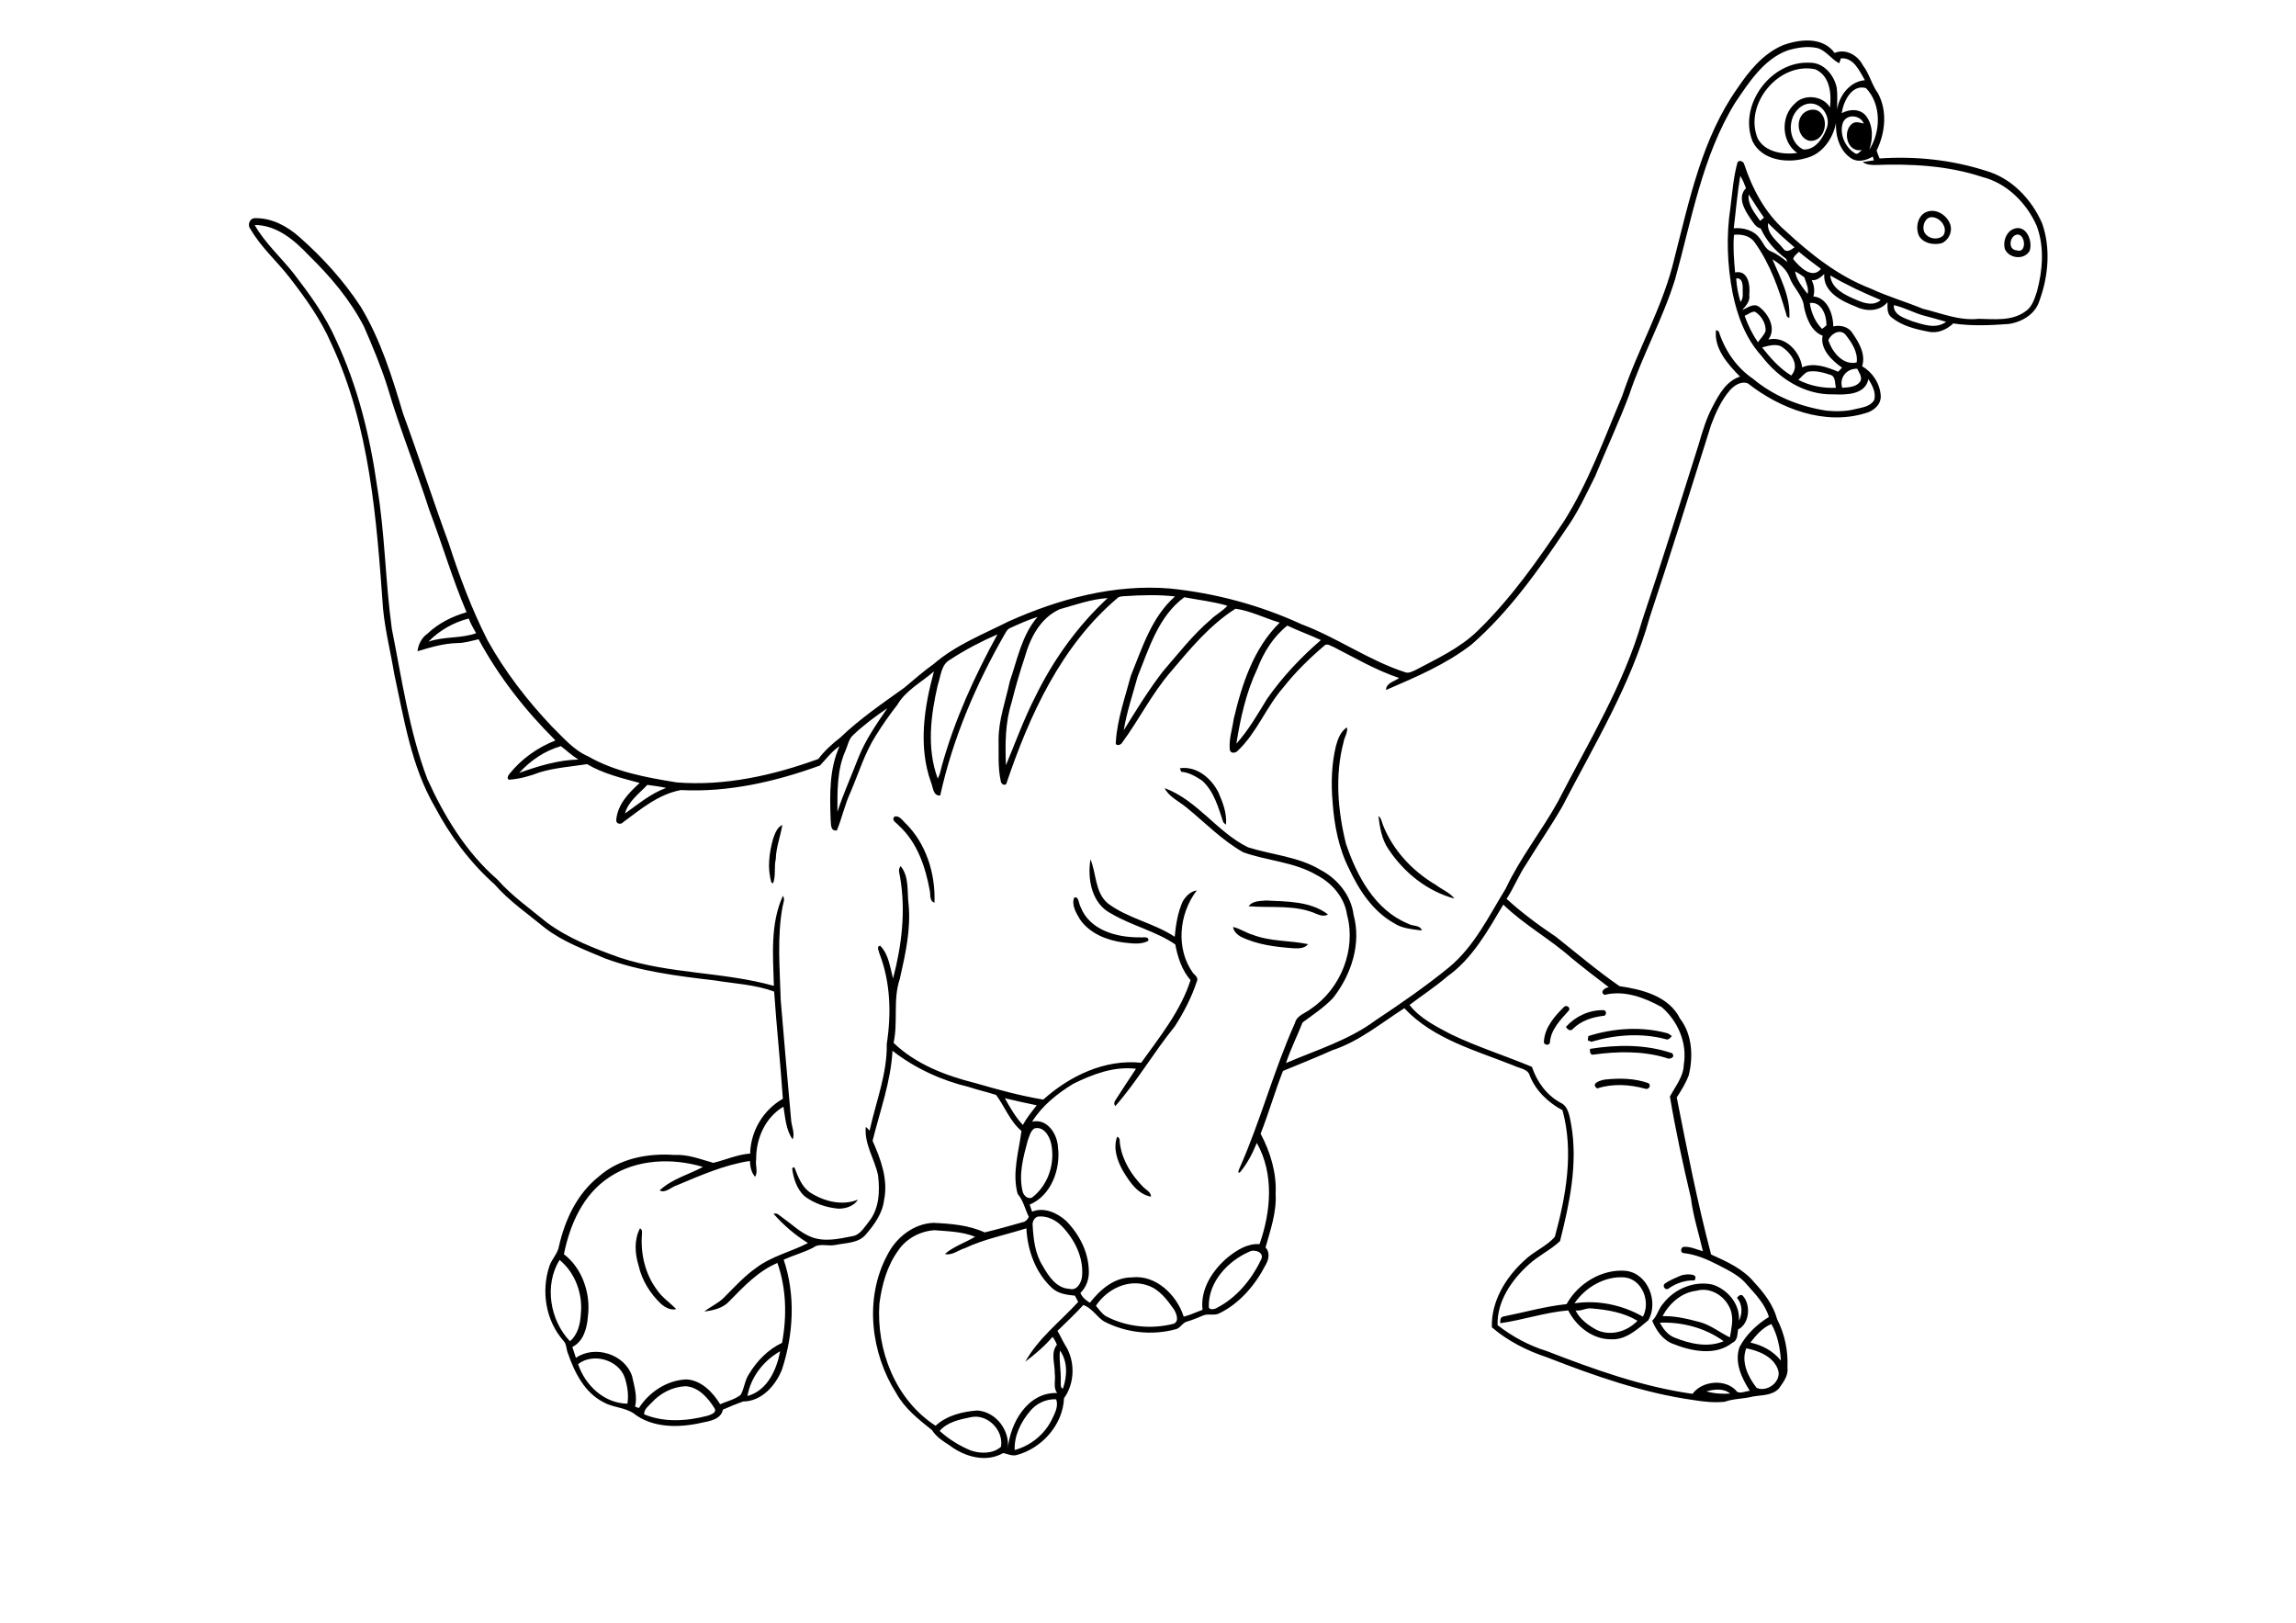 <?xml version="1.0" encoding="utf-8"?>
<!-- Generator: Adobe Illustrator 21.0.2, SVG Export Plug-In . SVG Version: 6.00 Build 0)  -->
<svg version="1.2" baseProfile="tiny" id="Layer_1" xmlns="http://www.w3.org/2000/svg" xmlns:xlink="http://www.w3.org/1999/xlink"
	 x="0px" y="0px" viewBox="0 0 842 595" overflow="scroll" xml:space="preserve">
<g>
	<path d="M608.7,485c1.2,2.2,2.8,4.4,5.2,5.4c5.7,2.3,12.3,3.9,18.2,1.4C625.4,486.9,616.9,484.7,608.7,485 M622.1,473.3
		c-5.4,0.6-9.9,4.6-12.4,9.3c4.7-0.1,9.2,1,13.7,2.2c4,1.1,7.3,3.8,11,5.6c0.5-3.1,1.3-6.2,0.5-9.3
		C633.4,475.7,627.6,471.7,622.1,473.3 M610,477.9c4.1-5.3,11.2-8.3,17.9-6.9c5.6,1.7,10.3,7.2,9.8,13.3c1.4-2.7,1.3-6.1-0.7-8.4
		c0.5-0.6,1.2-1.5,2.1-0.8c3.1,3.4,2.5,10.3-1.7,12.4c-0.3,1.7-0.1,4-2,4.8c-6.2,5-15,3.2-21.8,0.5c-3.8-1.4-6.2-4.9-7.7-8.5
		C607.8,482.5,608.2,479.8,610,477.9 M616.2,467.8c1.6-0.7,7.1-1.1,5.2,1.7c-3.4-0.1-6.6,1-9.4,2.9c-1,1-2.5-0.6-1.6-1.6
		C612.1,469.5,614.2,468.7,616.2,467.8 M577.8,480.5c1.6,3.3,4.7,5.5,7.8,7.2c5.1,2.3,11.1,0.6,14.9-3.4c-5-3-10.8-4-16.5-4.5
		C581.8,479.4,579.9,480.9,577.8,480.5 M577.4,477.9c8.6-1.3,17.6,0.6,25.1,4.9c2.9-5.4-0.2-13.7-6.7-14.4
		C588.6,467.8,581.4,472,577.4,477.9 M574.5,478.2c4.2-7.6,13-13,21.8-12.2c8.1,1,12,11.4,8.2,18.1c-3.9,3.2-8.1,7.2-13.5,7
		c-6.9,0.1-12.9-4.7-15.9-10.6c-8.4,0.7-16.5,3.5-24.9,4.7c-0.1-1,0-2.4,1.3-2.5C559.1,481.2,566.7,479,574.5,478.2 M234.2,464.1
		c-1.4-4.5-1.7-9.5,0.5-13.7c1,0.5,0.7,1.6,0.7,2.4c-0.5,7,1.2,14.3,5.4,20c1.9,2.9,4.8,4.8,7.2,7.2c-2,0.6-4.1-0.6-5.6-1.9
		C238.5,474.4,235.4,469.5,234.2,464.1 M290.5,428.3c0.2-0.1,0.6-0.2,0.8-0.3c1.4,3.5,2.7,7.3,6,9.4c5.1,3.2,11.6,4.8,17.3,2.5
		c-1.4,2.4-4.5,3.3-7.1,3.3c-4.5-0.4-8.9-1.9-12.5-4.6C292.3,436.1,290.9,432.1,290.5,428.3 M409.7,416.8c1.3,0.5,0.8,2,1.1,3.1
		c0.9,5.8,4.2,11,8.3,15.2c1.1,1.2,3,1.9,3,3.7c-4.9-0.9-7.8-5.4-10.2-9.3C409.7,425.6,408.1,421,409.7,416.8 M589.1,395.8
		c5.1-0.5,10.3-0.4,15.2,1.3c1.5,0.6,0.4,2.7-1,2.1c-5.8-1.6-12-1.9-17.6-0.1C583,397.2,587.4,395.9,589.1,395.8 M583.1,384.6
		c10-1.6,20.5-1.7,30.1,1.6c1.4,1.5-1,2.5-2.2,1.7c-8.6-2.6-17.8-2.4-26.6-1.2C583.1,387,583,385.5,583.1,384.6 M582.5,379.9
		c9.2-2.9,19.3-3.6,28.7-1.1c0.7,0.1,1.3,0.7,1.9,1.1c-0.6,0.8-1.4,1.6-2.4,1.1c-8.9-2.3-18.3-1.6-27.1,1c-0.3-0.1-1-0.4-1.3-0.5
		C582.3,381.1,582.4,380.3,582.5,379.9 M574.3,376.5c3.4-3.8,8.5-6.2,13.7-6.1c1.3,0,1.3,2.2-0.1,2.1c-4.1,0.5-8.1,1.8-11.1,4.8
		C576,378.3,574.7,377.5,574.3,376.5 M573.7,369.1c1-0.7,2.5,0.6,1.5,1.6c-3,3.3-6.4,6.8-6.8,11.4c0,1.5-2.5,1.2-2.2-0.3
		C566.5,376.7,570.2,372.5,573.7,369.1 M452.2,339.9c2.6,0.6,4.8,2.2,7.3,2.9c6.5,2.5,13.5,2,20.2,3.4c-1.3,1.7-3.7,1.6-5.6,1.5
		c-6.5-0.5-13.2-1.3-19.2-4.3C453.7,342.7,452.4,341.5,452.2,339.9 M457.9,332.3c1.4-2,4.2-1.9,6.4-2.1c7.7,0.4,16.3,0.2,22.7,5.1
		c-1.2,0.8-2.8,0.4-4-0.1C475.1,331.6,466.3,333,457.9,332.3 M393.9,329.2c1.7-0.9,1.7,2.3,2.4,3.4c3.3,8.5,13.3,11.2,21.6,11.1
		c1.1,0.2,3.6-0.6,3.2,1.3c-2.8,1.5-6.1,0.9-9.1,0.6c-6.1-0.8-12.3-3.3-15.9-8.4C394.7,334.8,392.9,332,393.9,329.2 M283.5,307.6
		c0.7-1.9,1.4-4.2,3.4-5.1c-0.7,4.2-2.3,8.2-2.4,12.5c-0.7,2.9,0.1,6.1-1,8.9c-0.2-0.1-0.5-0.2-0.6-0.3
		C281.3,318.3,282.1,312.7,283.5,307.6 M505.5,299.2c1.1,0.8,1.2,2.2,1.7,3.4c3.7,9.3,10.9,16.9,19.4,21.9c2.2,1.7,5,2.7,6.8,5
		c-10-2.7-18.5-9.5-24.2-18.1C506.7,307.8,506,303.3,505.5,299.2 M328.1,299.4c1.6-0.4,2.7,1.2,3.7,2.2c7.8,7.5,11.3,18.7,10.9,29.4
		c-1.9-0.6-1.4-2.8-1.7-4.3c-1.6-8.8-4.6-17.8-11.4-24C328.9,301.8,326.6,300.7,328.1,299.4 M432.7,281.7c6.2-0.9,11.5,3.7,14.1,8.8
		c1.6,3.7,3.2,7.7,2.8,11.9c-0.3-0.2-0.8-0.7-1-0.9c-1.8-5.4-3.4-11.4-7.8-15.3c-2.3-1.5-4.8-3-7.6-3.2
		C433,282.7,432.8,282,432.7,281.7 M489.9,273.6c0.7-2.6,1.7-5.4,4.1-6.9c0.3,2-1,3.6-1.3,5.5c-3.2,12.1-2.1,25.1,0.9,37.2
		c4,11.8,10.6,24.3,22.8,29.3c1.6,1,4.5,0.4,5,2.5c-3.5-0.5-7.2-0.7-10.2-2.7c-7.8-4.4-12.8-12.1-16.5-20c-3.8-7.5-5.4-16-6-24.3
		C488.1,287.3,488.3,280.3,489.9,273.6 M739.8,86c-2.8,0.3-3.7,5.6-0.2,5.8C743.3,93.1,742.9,85.9,739.8,86 M738.3,84
		c4.7-2,7.3,4.4,6,8c-2,3.5-7.7,2.8-9.1-0.8C734.5,88.5,735.7,85.1,738.3,84 M707.4,79.8c-1.8,0.9-2.4,3.3-1.8,5.1
		c1.1,2.6,4.9,3.4,7,1.5C714.8,83.3,710.8,78.7,707.4,79.8 M706.8,77.6c3.6-1.2,7.5,1.6,8.5,5c0.7,2.6-0.8,5.6-3.3,6.6
		c-2.9,0.7-6.5,0.1-8.2-2.6C702.3,83.6,703.2,78.8,706.8,77.6 M662.9,40.6c1.5-0.6,3.4-0.6,4.6,0.6c3.6,3.3,1.3,11.2-4.1,10.4
		C658.7,50.3,658.2,42.4,662.9,40.6 M355.8,519.7c-4,0.8-8.5,1.8-11.2,5c3.3,3,7.3,5.5,11.5,7.2c3.6,1.2,8.1,1.2,11-1.4
		C368.1,524.3,362,518.2,355.8,519.7 M377.7,517.5c-3.3,3.9-5.8,8.9-5.6,14.2c5.9-1.6,10.9-5.7,13.6-11.1c1.1-2.3,2.6-5,1.6-7.5
		C383.7,512.9,380,514.6,377.7,517.5 M625.8,510.2c2.8,0.8,5.8,1,8.7,0.8C632.1,509,628.6,509.4,625.8,510.2 M239,514.3
		c-1.2,1.3-2.8,2.4-2.8,4.3c7.4,3.1,15.8,2.5,23.4,0.5c1.1-0.4,3.3-1.1,2.5-2.6c-2.4-3.9-5.9-7.9-10.7-8.2
		C246.7,508.5,242.2,510.8,239,514.3 M212,500.2c2.6,7.8,9.6,14.4,18.1,14.5c0.5-3.2,0-6.5-1-9.6C226.8,498.6,217.5,495.9,212,500.2
		 M274.1,511.9c7.3-2,10.7-9.6,12-16.4C280,498.9,275.3,505,274.1,511.9 M388.7,495.2c-0.4,3.8,0.5,7.6,0.3,11.4
		c0.1,0.9-0.3,2.2,0.8,2.6C391.4,504.6,391.6,499.2,388.7,495.2 M644.2,508.9c4,1.8,9.4-2.5,7.8-6.8c-1.8-4.7-7-6.8-11.6-7.7
		C638.4,499.4,641.1,505,644.2,508.9 M641.9,492.3c4.3,0.9,8.4,3.1,11.2,6.6c-0.3-4.6-1.2-9.4-3.5-13.4
		C646.4,486.8,644,489.6,641.9,492.3 M401.9,478.8c1.2,1.4,2.2,3,3.8,3.9c7.5,3.9,16.5,4.8,24.7,2.7c2.2-0.9,1-3.8,0.1-5.3
		c-2.5-3.5-5.3-7.3-9.5-8.7C413.9,468.8,406,472.6,401.9,478.8 M205.2,462c-5.7,9.3-3.5,22.1,3.8,29.8c2.9-2.4,3.8-6.3,4-9.9
		C213.8,474.6,211,466.7,205.2,462 M458.1,459c-7.8,3.4-14.9,11-14.8,19.9c-0.2,1.5,1.8,1.3,2.7,0.8c7.4-3.7,13-10.5,16.5-17.9
		C463.8,459.2,460,457.9,458.1,459 M353.8,457.7c-2.4,0.7-4.7,2.8-7.3,2.1c3.3-2.8,7.4-4.1,11.1-6.3c-4.7-1.9-9.9-2-14.9-2.4
		c-5.1,0.3-10.3,3-13.2,7.3c-4.2,5.7-6.1,12.7-7,19.6c-1.2,17.1,5.9,35.3,20.6,44.8c4.1-3.8,9.9-5.2,15.3-5.6
		c6.9,0.5,12,7.3,11.2,14.1c0.8-9.5,7.3-20.9,18.1-20.5c-1.6-2-0.5-4.8-0.9-7.2c0.1-3.5-1.6-7.5,0.8-10.5c-0.4-1-0.9-2-1.6-2.9
		c-2.9,3.4-6.4,6.4-10,9.1c4.8-8.6,12.8-14.7,19.4-21.9c-0.4-0.8-0.8-1.5-1.2-2.3c-3-0.3-6.2-0.7-8.5-2.9c-6-5.6-8.9-13.8-9.3-21.8
		C368.9,452.8,361,454.3,353.8,457.7 M380.6,446.1c-1.3,0.4-2.1,1.9-1.9,3.3c0.3,5.1,0.9,10.4,3.7,14.8c2.1,3.7,5,8.2,9.8,8.4
		c2.7,0.8,4.3-2.2,4.6-4.4c0.7-7-2.7-13.8-7.5-18.7C387.1,447.3,383.9,445.7,380.6,446.1 M379.3,413.8c-1.4,0.9-1.8,2.9-2.4,4.4
		c-1.6,6-3.4,12.3-1.9,18.6c0.3,1.5,1.9,3.1,3.5,2.3c5.9-4.5,8.5-12.5,7-19.7C384.9,416.5,382.6,412.8,379.3,413.8 M368.5,402.7
		c1.9,3.4,3.9,6.9,6.6,9.8c1.4-2.6,3.3-4.9,5.1-7.2C376.2,404.5,372.4,403.6,368.5,402.7 M530.7,358.1c-4.4,3.8-9.2,6.9-13.8,10.4
		c3.9,5,9.8,7.9,15.3,10.8c9.6,4.6,19.8,7.8,29.6,11.9c1.8,5.4,5.3,10.3,10.4,13.1c3.1,1.4,3.4,5.2,4,8.1
		c2.5,14.3-0.6,28.8-4.1,42.7c-3.5,3.3-8.1,5.4-11.6,8.7c-6.2,5.6-11.6,13.5-11.3,22.1c5.4,4.2,11.5,7.5,18,9.5
		c17.3,6.7,35,13.1,53.5,15.7c3.5-4.9,12.5-5.7,16.4-0.7c1.4,0.6,3.1-0.3,4.6-0.4c-3-4.7-5.7-10.4-3.8-16c2.4-4.6,6.4-8.4,10.8-11.1
		c-1.4-4.7-4.9-8.3-8.1-11.9c-2.7-3.3-6.6-5.1-10.2-7c-4.1-2.1-8.3-4-12.9-4.5c-1.3,0-1.3-2-0.1-2.3c2.5-0.2,4.8,1,7.1,1.6
		c-1.5-6.5-3.6-12.9-4.4-19.5c-2.9-12.3-5.6-24.7-7.7-37.2c2-3.8,5-7.3,5.1-11.8c1.3-7.9-2.2-15.9-8.1-21c-6.3-3.5-13.7-6.3-21-4.5
		c-1.9-1.1,0.2-2.7,1.6-2.8c-4.6-3.5-9.3-7.1-13.8-10.8c-7.9-7-17.3-12.1-24.9-19.5C545.6,341.3,540,351.5,530.7,358.1 M237.4,287.8
		c-3,3.2-7,6-8.2,10.5c4.8-3.4,9.4-7.3,15.1-9.4C241.9,288.4,239.7,288.1,237.4,287.8 M190.4,283.4c7-2.5,14.2-4.7,21.7-4.9
		c-2.3-1.4-4.3-3.3-6.4-4.9C199.7,275.3,194.5,278.9,190.4,283.4 M312.9,269.5c-1.7,1.5-2,3.9-2.9,5.9c-3.1,7-2.9,14.8-2.9,22.3
		c2.2-6.8,5.2-13.3,7.7-19.9c2.6-6.5,6.6-12.3,10.6-18.1C321,262.7,316.8,265.8,312.9,269.5 M348.4,241.9c-3.3,1.8-3.4,6.1-4.5,9.3
		c-2.6,11.2-4.1,23.3,0,34.3c0.8-1.5,1.1-3.1,1.5-4.7c4.7-16.9,12-32.9,20.4-48.2C359.8,235.2,353.9,238.3,348.4,241.9 M461.1,245.2
		c-4.1,8.6-6.2,18.1-7.7,27.5c4.5-5,7.8-10.8,11.3-16.5c5.6-8,12.3-15.1,19.7-21.5c-4.1-1.9-8.3-3.4-12.3-5.3
		C467,233.4,463.4,239.2,461.1,245.2 M157.1,235.3c5.7-2,11.8-1.1,17.5-3.1c-1-1.8-2-3.5-2.7-5.4
		C166.3,228.2,161.1,231.2,157.1,235.3 M388.6,223.4c-7.1,3.2-10.8,10.5-12.8,17.6c-1.8,5.4-3.4,10.9-4.8,16.5
		c-2.4,7.5-2.4,15.3-2.1,23.1c3.5-8.4,6.6-17,10.8-25.2c6.6-13.5,15.5-25.9,26.5-36.1C400.1,219.7,394.3,221.8,388.6,223.4
		 M434.3,219c-9.5,7-12.9,18.7-17.1,29.1c-1.8,6.5-4,13-5.1,19.7c4.5-7.3,9-14.6,14.2-21.4c5.7-6.6,11.1-13.6,17.7-19.2
		c1.9-1.9,4.4-3.1,6.1-5.1C445,220.6,439.6,220,434.3,219 M663,136.3c-1.4,0.6-2.4,2-3.5,3c4.3,2.2,9,3.1,13.8,2.9
		c-0.5-1.6,0-4.3-2.2-4.8C668.4,136.5,665.7,135.8,663,136.3 M675.6,142.2c2.3-0.2,5.3-0.2,6.7-2.5c0.7-1.6-0.6-3.1-1.2-4.5
		C677.2,135.1,674.4,138.5,675.6,142.2 M646.2,127.4c3.1,3.9,6.4,7.7,10.7,10.3c3.4-3.9-0.3-8.5-3.7-10.7
		C651,126,648.4,126.8,646.2,127.4 M670.5,124.7c1.3,4.3,5.4,9.4,10.4,8.2c0.5-3.9-1.9-7.4-4.2-10.3
		C674.6,120.5,671.5,122.4,670.5,124.7 M639.8,115.8c1.2,3.4,2.8,6.7,4.9,9.7c0.9-1.4,2.3-2.6,2.8-4.2c0.1-2.7-1.5-5.5-3.9-7
		C642.2,114.2,641.1,115.3,639.8,115.8 M694.5,111.9c-0.2,3.7,4.1,4.8,6.8,5.9c4,1.2,8.6,3,12.4,0.2c-2.6-0.8-5.3-1.5-7.9-2.2
		C701.9,114.8,698.4,112.7,694.5,111.9 M663.7,111.1c0.5,3.6,2,7,4.5,9.5c0.5-0.4,1.1-0.8,1.6-1.3
		C669.9,115.8,668.1,110.5,663.7,111.1 M636.7,102.1c0.2,2.9,0.7,5.8,1.6,8.6c1.2-1.4,0.7-3.4,0.8-5.1
		C639.1,104,638.8,101.8,636.7,102.1 M671.2,101c0.4,5,5.7,7.3,9.7,9c2.7,1.2,6.3,2.3,8.8,0C683.4,107.4,677.2,104.5,671.2,101
		 M658.3,99.5c0.5,3.2,2.7,5.8,4.6,8.3c0.5-2.2-0.6-4.1-1.2-6.1C660.6,100.9,659.5,100.1,658.3,99.5 M657.6,95
		c2.3,2.8,6.9,7.6,10.2,3.6c-2.7-2.1-5.5-4-8.1-6.3C659.1,93.1,657.8,93.8,657.6,95 M635.9,86.1c-0.4,4.6,0,9.2,0.4,13.8
		c4.8-1,5.6,4.7,5.2,8.2c0.4,2.3-1.2,4-2.6,5.6c1.9-0.8,4.2-2.7,6.2-1.2c3.5,2.6,6.4,8,3.4,12c6.2-1.5,11.7,4.5,12.4,10.2
		c4.3-1.9,9.1-0.1,13.2,1.6c0.5-0.5,1-1,1.4-1.5c-3.7-2.6-8.1-6.8-7.1-11.7c-4.2-1.6-5.9-6.4-6.8-10.4c-0.3-4.2-3.9-7.1-5.3-10.9
		c-1.1-3-3.6-5.1-6.3-6.7c2.9,6.8,6.7,13.8,6.2,21.5c-0.6-0.2-1.1-0.6-1.1-1.3c-2.7-9.2-5.9-18.5-11.6-26.4
		C641.8,86.4,638.6,85.8,635.9,86.1 M654,91.2c1.2,1.7,2.9,0.3,4.1-0.5c-3.4-2.9-6.6-5.8-9.7-8.9C647.9,85.8,651.8,88.4,654,91.2
		 M641.3,71.3c-0.5,3.7,2.2,6.8,4.2,9.7c0.4-0.4,0.9-0.8,1.4-1.2C644.9,77,643.1,74.1,641.3,71.3 M638.2,64.5
		c-1.1,6.4-1.6,12.8-2.4,19.2c3.5-0.3,7.5,0.7,9.6,3.8c1.3,1.6,2,3.9,4.1,4.7c2.2,0.9,4.1,2.4,6,3.9c-0.1-0.3-0.4-0.9-0.5-1.2
		c-3.9-2.8-7.3-6.7-9.3-11.1c-2-0.5-2.9-2.5-4-4c-2.1-3.1-4.6-7.6-1.4-10.8C639.7,67.4,639.1,65.9,638.2,64.5 M675.8,45.1
		c-1.3,4,0.8,8.8,4.3,11c1.1,0.9,1.9-0.5,2.7-1.1c-5.4,1.1-7.3-6.9-3.5-9.7c1.3-0.9,2.9-0.3,4.2,0C682.2,42.1,677.1,41.6,675.8,45.1
		 M662,38.3c-6.7,2.6-7.1,13.4-0.7,16.5c4.2,0.3,7-3.8,8.4-7.3C672,42.7,667.4,36.4,662,38.3 M675.4,41.5c2.9-1.6,6.9-1.7,9,1.1
		c2.6,3.5,2.5,8.4,1.1,12.3c4.3-6.6,4.5-16.7-1.2-22.6C679.1,30.8,676,37.2,675.4,41.5 M644.6,50.8c2.7,5,9.3,6,14.5,5.3
		c-5.8-4-6.2-13.3-1-18c3.4-3.8,10.4-3.1,13,1.3c0.6-5.1,0-11.6-5.4-14C652.3,22.6,639.4,38.3,644.6,50.8 M655.5,18.5
		c-8.8,3.3-14.1,11.7-19.2,19.2c-12.1,19.7-15.9,42.8-22,64.7c-4.5,14.5-12,27.9-16.8,42.3c-3.8,10.1-8.4,19.9-12.5,29.9
		c-3.3,6.6-6.4,13.4-10.7,19.4c-10.1,15.1-20.8,30.2-34.6,42.3c-9.4,7.3-20.5,12-31.4,16.7c0-2.6,3.1-3.1,4.8-4.4
		c-8.4-2.8-16.1-7.3-23.9-11.3c-1.2-0.4-2.6-1.7-3.7-0.4c-5.4,4.6-10.5,9.6-14.9,15.2c-6.3,7.2-9.7,16.6-16.7,23.2
		c-0.8,0.9-2.7,1.1-2.9-0.4c-0.4-3.8,0.9-7.4,1.4-11.1c3-12.8,7.3-26.1,16.9-35.5c-5.4-1.6-10.6-4.3-16.2-5.1
		c-9.5,6-16.7,14.8-23.9,23.3c-6.8,7.9-11.5,17.4-17.6,25.7c-0.5,1.1-2.7,1.6-2.4-0.1c0.5-8.4,3.4-16.3,5.5-24.3
		c4.2-10.3,7.6-21.5,16.2-29.1c-6.1-0.7-12.3-0.5-18.5-0.1c-0.9,0.1-1.9,0-2.6,0.7c-20.7,17.5-32.3,43-40.8,68.2
		c-0.8,0.7-1.9-0.1-2-1.1c-1.1-5-0.7-10.1-0.8-15.2c0-7.3,2.6-14.2,4.1-21.3c2.8-8.1,4.4-17,10.2-23.7c-3.5,1.1-6.8,2.6-10.1,4.1
		c-0.8,0.3-1.3,1.1-1.7,1.8c-10.7,18.6-19.3,38.6-23.9,59.6c-2.7,0.2-2.6-3.1-3.4-4.9c-4.7-13.1-2.5-27.5,1.1-40.6
		c-4.6,4-10.3,6.9-13.4,12.2c-2.8,3.6-5.5,7.4-7.9,11.3c-4.1,6.4-6.3,13.8-9.3,20.8c-2.1,4.5-3.1,9.4-5,14c-2.6,0.4-2.1-2.7-2.3-4.4
		c-0.3-8.9-0.5-18.2,3.3-26.5c-2.9,1.9-4.9,4.7-7.2,7.1c-16.2,5.9-33.6,9.9-51,9c-8.2,1.5-14.7,7-21.2,11.8c-0.8,1-2.7,0.6-2.5-0.9
		c0.5-5.7,4.6-9.9,8.6-13.5c-6.6-1.8-13.4-3.4-19.3-6.9c-5.8,0.9-11.8,1.3-17.4,3c-3.6,1.4-7.3,2.4-11.1,2.7c-1.1-0.1-0.5-1.6,0-2.1
		c4.4-5.5,10.3-9.7,16.9-12.3c-11.1-11-20.8-23.4-28.2-37.1c-2.6,0.6-5.2,1.4-7.8,1.4c-5,0.1-9.9,1.6-14.6,3
		c0.3-2.5,1.5-4.9,3.6-6.4c4-3.8,9.1-6.4,14.4-7.9c-5.2-12.2-8.9-24.9-13.6-37.3c-4.9-15.2-10.9-30-15.4-45.3
		c-2.4-7.6-5.5-15-8.7-22.3c-5.1-9.8-12.3-18.3-20.2-26c-5.2-5.5-11.7-11.1-19.8-11.1c3.8,6.7,9.7,11.9,14.4,17.9
		c5.9,7.7,11.6,15.5,15.5,24.4c7.9,16.9,12.4,35.2,15,53.6c2.9,17.3,3,34.9,5.4,52.2c3.7,18.5,6.3,37.3,13,55
		c6.2,13.7,14.2,26.9,25.7,36.9c5.4,6.1,12,10.7,18.2,15.8c8,5.9,17.4,9.5,26.6,12.8c18.3,6.1,38.1,5.2,56.6,10.4
		c-0.3-11-1.4-22.7,3.3-33c0.9,1.2,0.1,2.6-0.1,3.9c-2.1,11.3-1,22.8-0.7,34.2c1.2,14.6,2.5,29.2,3.8,43.8c0.1,2.5,1.5,5,0.6,7.4
		c-2.5-3.4-2.7-8-3.4-12c-6.7,4-10.1,11.7-10,19.4c-0.4,2.1,0.8,4.5-0.4,6.3c-1.4-1.6-1.8-3.7-1.9-5.8c-9.3,1.4-18.1,5.3-26.7,8.9
		c-2.1,0.6-4.3,3.1-6.4,1.9c4.5-4.2,10.6-5.8,15.9-8.6c-11.2-3.4-24.5-2.9-34.4,3.8c-9.6,6.3-14.4,17.3-16.6,28.2
		c6.7,5.1,9.9,14.4,8.8,22.8c-0.3,4.2-1.6,9.2-5.7,11.2c0.4,1.3,0.9,2.7,1.3,4c6.9-4.8,17.9-1.4,20.6,6.7c0.8,3.7,2,7.4,1.1,11.2
		c0.5,0.2,0.9,0.3,1.4,0.5c3.8-5.9,10.3-10.2,17.4-10.5c5.5,0.3,9.7,4.7,12.4,9.1c2.5-1.1,5.3-1.7,7.5-3.4c1.4-2.4,1.5-5.4,3.1-7.7
		c2.9-4.8,7-9,12.1-11.4c1.8-9.7,1.6-19.9-1.7-29.3c-7.1,3-12.4,8.7-17.7,14.1c-2.3,2.5-5.8,3.3-9.1,3.7c2.3-1.8,5.1-3,7.2-5.1
		c3.8-3.8,7.4-7.8,11.8-10.9c5.7-4.3,12.8-5.9,19-9.1c-4.7-2.9-9-6.6-12.6-10.7c1.3-0.6,2.3,0.8,3.3,1.4c3.4,2.4,6.4,5.4,10.3,7
		c4.9,2,10.2,0.8,15.2-0.2c2.9-0.4,4.4-3.2,6.1-5.3c3.9-4.8,4.1-11.3,3.4-17.1c-1.3-6-5.1-11.4-4.5-17.7c0.5,0.4,1,0.9,1.4,1.4
		c2.3-10.5,6.5-20.9,6.3-31.8c1.7-11.1,1.4-22.6-2.7-33.2c-0.2-0.8-1.2-2.7,0.3-2.8c3.1,3.1,3.6,7.9,4.7,12
		c3.2-12.1,4.7-24.7,2.6-37.1c-0.2-1.4-0.9-2.9,0.2-4.1c3.2,3.9,2.3,9.3,2.9,14c0.9,9.2-1.2,18.4-3.2,27.3
		c-2.6,7.6-0.6,15.7-2.3,23.5c8.1,7.8,19,12,29.8,14.7c8.3,2.4,16.6,4.7,25.1,6.1c9.7-8.7,22.6-14.9,35.9-13.5
		c6.8-9.5,14.5-19,18.1-30.3c-3.2-3.7-4.7-8.4-5.6-13.1c-7.2-4.9-15.8-6.8-23.3-11.2c-7.3-3.6-9-12.6-7.8-20
		c2.2,5.2,1.6,12,6.3,16.1c7.4,5.6,16.9,7.2,24.6,12.3c0.4-4.4,1.1-8.8,2.9-12.9c1.1-1.9,2.9-3.8,5.2-4.1
		c-6.6,8.6-7.8,21.5-1.3,30.4c0.8,0.8,2,1.7,1.3,3c-1.9,5.8-4.8,11.4-8.1,16.5C423,386,417,396.5,409,405.6c-0.5-0.7-0.5-1.4,0-2.1
		c2.5-3.9,5-7.7,7.6-11.6c-8-1-15.9,2-23,5.5c-5.9,3.6-11.4,8-15.1,13.9c5.6-1.3,9.3,4.6,9.5,9.5c1,8-2.6,17.7-10.4,20.9
		c0.3,0.8,0.6,1.7,0.9,2.6c4.3-1.8,9.2,0.4,12.5,3.4c4.8,4.9,8.2,11.4,8.3,18.4c0.1,2.9-0.9,5.9-3.1,8c0.7,1.6,2,2.7,3.5,3.6
		c3.7-4.8,8.9-9.3,15.3-9.3c8.9-1.1,16.6,6.5,19.1,14.4c2.4-0.6,4.6-1.7,6.9-2.5c-0.9-7.6,3.7-14.6,9.3-19.3
		c3.3-2.6,7.1-5.1,11.6-4.8c4.2-11.9,5.4-25.8-1-37.1c-1.6,3.9-3.5,7.6-6.2,10.8c-1.1,0.5-0.3-1.1-0.1-1.6
		c7.7-17.4,12.5-35.8,20.3-53.2c0.7-2.9,4-3.6,6-5.3c10.8-7.3,16.5-21.7,13.1-34.3c-0.9-6.4-5.5-11.7-11.1-14.6
		c-8.3-4.9-18.1-5.2-27-8.4c-7.8-4.4-14-10.9-20.9-16.5c-2.7-2.2-6.4-3.9-7.9-7c12,4.4,19.3,16.2,30.6,21.7
		c8.9,2.8,18.5,3.4,26.6,8.3c6.3,3.3,11.2,9.4,12.1,16.5c2.9,10.6-0.9,22-7.5,30.4c-3.3,3.5-7.4,6.2-11.2,9c-2,5-4.4,9.8-6.1,14.9
		c11.2-4.8,23.1-8.4,32.9-15.7c9.2-6.1,18.3-12.4,26.9-19.4c9.3-7.7,14.6-18.8,20.8-28.9c5.3-11.3,13.2-21.1,19.2-32
		c11.1-21.6,24.1-42.7,30.8-66.2c7.2-21.4,13.9-43,20.7-64.5c1.4-4.8,2.8-9.6,5.2-14.1c2.3-4.4,5-9.3,10-10.9
		c-4.5-4.6-9.6-10.3-8.8-17.1c0.3,0.1,0.8,0.4,1,0.5c2.2,6.9,6.5,13.3,12.6,17.4c7.6,6.4,17.2,10.2,27,11.7
		c3.5,0.3,7.1,0.3,10.5-0.6c2.5-0.6,5.5-0.9,6.9-3.3c0.8-2.7-0.7-5.4-2.1-7.7c-1.2,5.8-8.2,5.8-12.8,5.6
		c-10.6,0.3-20.2-5.9-26.4-14.1c-5.8-6.3-8.9-14.7-10.6-23c-2-10.4-2.4-21.1-0.8-31.5c0.7-5.5,1.1-11.2,2.6-16.5
		c0.6-0.9,2.1-0.4,2.4,0.6c3,9.1,7.7,18,15,24.4c9.3,8.6,19.4,16.7,31.4,21.3c6.2,2.9,12.8,4.8,19.1,7.4c6.7,1.6,13.4,4.5,20.5,3.7
		c5.7,0.1,12.1,0.9,17-2.6c2.6-1.6,3.5-4.7,4.4-7.4c2.1-7.8,2.8-16.4-0.1-24.1c-3.7-8.4-10.9-15.6-19.9-17.9
		c-12.7-4.2-26.1-4.9-39.3-4.4c-1.6,0-3.3-0.1-4.6-1.1c1.4-0.2,2.7-0.4,4.1-0.6c-0.1-0.5-0.3-0.9-0.4-1.4c-2.3,1.4-5.3,2.2-7.7,0.8
		c-4.4-2.7-6-8.2-5.8-13.1c-1.1,5.8-5.1,11.5-11.1,12.9c-6.8,2-16.1,0.8-19.5-6.2c-5.3-13.3,6.8-29.6,21-28.8c5.1-0.1,9,4.6,9.9,9.3
		c0.3,2.6,0.1,5.2,0.1,7.8c0.9-5.2,4.7-10.2,10.2-10.7c-2-3.4-4.1-8.4-8.8-8c-0.2,0.6-0.4,1.2-0.6,1.8c-3-1.5-4.8-4.7-8.1-5.6
		C662.6,16.8,658.9,17.5,655.5,18.5 M653.8,16.6c6.2-2.3,14.6-3.2,19,2.8c4.2-1.7,8.5,0.9,10.4,4.6c2.4,3.1,3.2,7.1,5.5,10.2
		c3.5,6.5,2.7,14.5-0.5,21c0.3,1,0.7,2,1.1,2.9c13.1-0.9,26.4,0.5,38.9,4.5c9.5,2.7,16.8,10.4,20.7,19.3c3.2,9.1,2.3,19.4-1,28.4
		c-1.5,4.9-6.4,7.8-11.3,8.5c-6.8,0.5-13.6,0.8-20.3-0.2c-2.4,2.3-5.8,3.8-9.2,3c-4.7-0.9-9.6-2.1-13.4-5.2
		c-1.8-1.3-1.5-3.7-1.5-5.6c-2.9,3.5-7.9,3.5-11.7,1.6c-5.2-2-12-5.4-11.5-11.9c-1.3,1.1-2.7,2.5-4.6,2.2c0.9,1.9,1.2,4,0.6,6
		c5.1,0.4,7.3,6.5,7.3,11c2.4-0.6,5.3,0,6.8,2.1c2.5,3.6,5.2,7.9,3.8,12.5c3.8,2.2,6.5,6.3,6.8,10.7c0.3,3.3-2.7,5.8-5.6,6.5
		c-15,4.6-31.2-1.6-43.1-10.9c-2.4-1-5,0.7-6.6,2.5c-3.2,3.7-5.2,8.2-6.9,12.7c-7.4,23.5-14.7,47.1-22.5,70.5
		c-6.9,24.8-20.4,46.9-32.1,69.5c-4.1,7.1-8.8,13.9-13.1,20.9c-2.8,4.1-4.6,8.8-7.3,12.9c5.6,5.1,11.8,9.7,18.1,13.9
		c7.7,6.1,15.2,12.5,23.3,18.1c8.2,1.2,18.1,3.6,22.2,11.9c4.5,5.8,4.9,13.9,3.2,20.8c-1.1,2.9-2.7,5.5-4.4,8.1
		c3.8,19.3,7.6,38.6,12.6,57.6c5.8,2.6,11.8,5.3,15.9,10.3c3.6,3.9,6.9,8.2,8.3,13.4c2.8,5.5,4.1,11.6,3.8,17.8
		c0.4,3-1.6,5.4-3.1,7.6c-2.5,2.7-6.4,2.4-9.7,3c-3.4,0.9-6.9,0.7-10.2,1.9c-3.8,0.4-7.6,0-11.3-0.6c-18.6-2.6-36.5-8.9-53.9-15.7
		c-7.3-2.4-14.4-6-20.2-11c-0.3-9.4,5-18.2,11.8-24.4c3.4-3.4,8.2-5.2,11.3-8.8c4.1-15,7-31.1,2.8-46.4c-5.2-2.8-9.8-7.1-12-12.7
		c-0.7-2.5-3.7-2.6-5.7-3.6c-14-5.6-29.6-9.7-40.3-21.1c-8.6,5.5-16.6,12.2-26.4,15.4c-6,2.7-12.1,5.1-18.1,7.6
		c-3,7.6-5.2,15.4-8.2,23c3.6,6.8,5.9,14.4,5.5,22.1c0.4,6.7-1.9,13.2-3.7,19.6c1.7,1.8,1.2,4.4,0.1,6.3
		c-3.8,7.4-9.5,14.2-17.1,17.9c-1.8,0.9-3.9,0-5.7,0.7c-2,0.8-4,1.7-6.1,2.3c-1.7,0.4-2.4,2.4-4.1,2.8c-8.8,2.4-18.4,1.3-26.4-2.9
		c-2.7-1.8-4.3-4.8-7.5-6c-3,3.3-6.3,6.4-9.5,9.5c1,1.7,1.8,3.5,2.8,5.2c3.8,5.8,3.6,14-0.4,19.5c-0.4,9.8-8.2,18.5-17.6,20.9
		c-1.6,0.3-3.2-0.5-4.7-0.8c-6.4,3.7-14.3,1.3-19.8-2.9c-2.4-1.5-4.8-3.1-6.3-5.5c-4.9-3.9-10-7.9-13.1-13.5
		c-9.4-14.8-11.8-34.9-3.3-50.7c3.2-6.4,9.6-11.5,16.9-11.8c6.4,0.3,12.9,0.8,18.8,3.5c4.6-1.1,9.2-2.4,13.8-3.7
		c1.2-0.2,1.9-1,2.4-2c-1.4-2.8-2-6-4.1-8.4c-2.1-7.6,0.4-15.5,1.4-23.1c-4.2-3.5-6.1-8.9-9.3-13.2c-3.3-1.1-6.7-1.8-9.9-2.9
		c-10.1-2.4-19.9-6.9-28.1-13.3c-0.6,11.3-4.6,22.1-7.3,33c3,6.8,5.8,14.2,4.2,21.8c-0.6,4.9-3.6,9-6.7,12.6
		c-2.7,3.2-7.3,3-11.1,3.8c-2.7,0.6-5.9-0.8-8.2,1c-3.5,1.8-7.3,2.8-10.8,4.4c4.4,13,3.6,27.3-0.6,40.2c-2.3,5.9-7.5,11.8-14.3,11.8
		c-2.5,0.9-5,1.9-7.4,3c-0.7,3.6-4.9,4.2-7.8,4.8c-8.3,1.9-18.1,2-25-3.5c-3.4-2.2-7.7-2.1-11.1-4.1c-6.8-3.5-10.5-10.8-12.9-17.8
		c-0.7-1.5-0.4-3.4-1.7-4.7c-6.5-7.4-8.2-18.2-5.1-27.4c0.9-2.6,3.1-4.6,3.5-7.3c2.2-9.6,6.6-19.1,14.5-25.4c7.5-6.7,18-8.7,27.8-8
		c5-0.3,9.6,1.6,14.3,2.9c4.5-1.1,8.9-3.1,13.5-3.4c0.2-8.3,4.8-16,12-20.1c-0.9-13.1-2.3-26.2-3.2-39.3c-7-2.6-14.5-2.9-21.8-4.1
		c-13.6-1.6-27.4-3.3-40.3-8.1c-7.5-3.2-15.4-6.1-21.9-11.1c-6.3-5.2-13.1-9.8-18.5-16c-9-8-16.3-17.8-21.9-28.4
		c-8.7-14.9-11.3-32.2-14.9-48.7c-1.3-7.9-3.3-15.7-4.1-23.7c-2.4-33-4.8-67.1-19-97.5c-3.8-8.8-9.4-16.6-15.2-24.1
		c-4.7-6.1-10.7-11.3-14.5-18c-1.2-1.4-0.2-4,1.8-3.9c6.2-0.1,11.8,3,16.3,7c8.5,7.5,16.2,16,22.4,25.5
		c7.3,12.1,11.5,25.7,15.5,39.1c5.8,15.8,11,31.9,16.8,47.7c3.9,12.1,8.4,24.1,14.2,35.5c6.4,11.5,14.5,22,23.6,31.6
		c4.1,4,7.9,8.6,13.2,10.9c9.9,5.7,21.4,7.8,32.6,9.6c17.7,1.4,35.4-2.6,51.9-8.6c2.3-3,5-5.5,8-7.8c7.2-6.9,15.4-12.5,23.5-18.3
		c3.6-3,7.1-6.1,10.9-8.8c8-6.9,18-10.8,27.3-15.5c18.5-8.3,38.8-13.8,59.3-12.1c16.6,1.7,33,6.1,48.2,13.1
		c13.1,4.9,24.7,13.3,38,17.6c1.3,0.5,2.6-0.3,3.8-0.8c7.9-4.2,16.2-8,22.7-14.3c12.3-11.9,22.2-26,31.7-40.2
		c9.1-14.4,14.8-30.4,21.4-46c5.7-17.2,15.1-33,19.2-50.7c5.5-21.4,10.1-43.8,23.1-62.2C641.4,26.1,646.5,19.7,653.8,16.6"/>
</g>
</svg>
